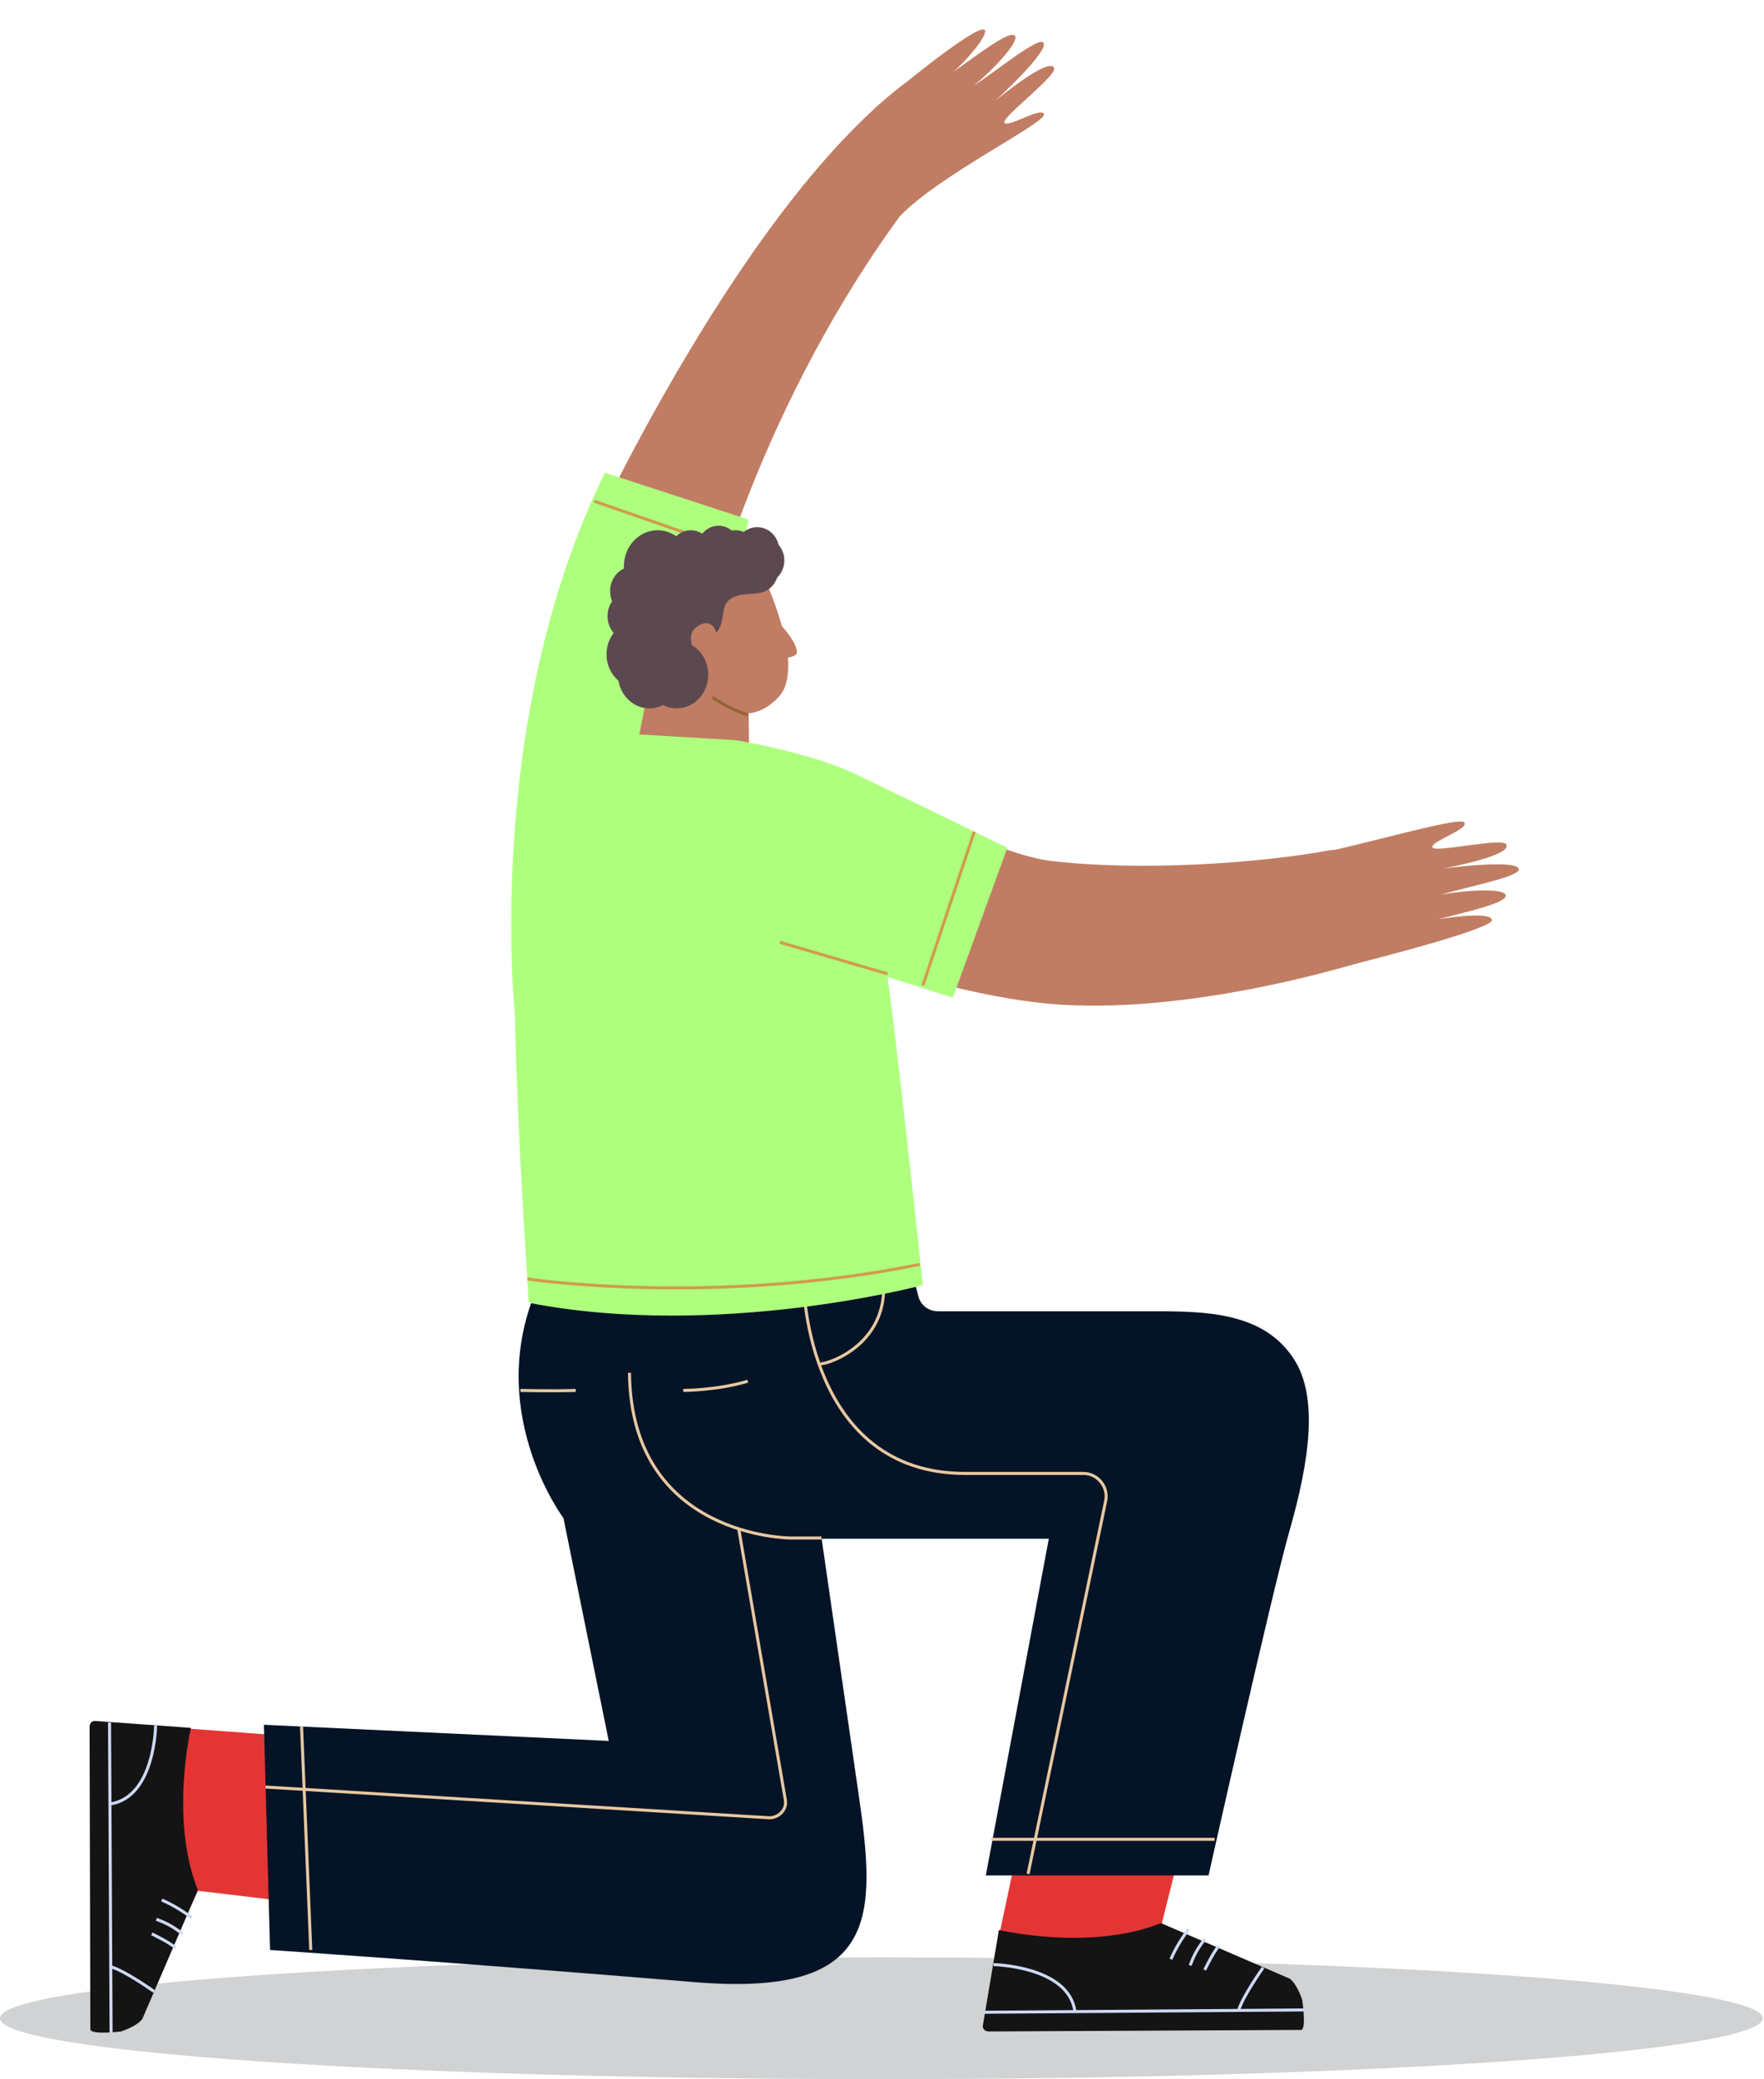 <?xml version="1.0" encoding="UTF-8"?> <svg xmlns="http://www.w3.org/2000/svg" width="437" height="515" viewBox="0 0 437 515" fill="none"><path d="M218.334 515C97.751 515 0 508.248 0 499.92C0 491.591 97.751 484.839 218.334 484.839C338.916 484.839 436.667 491.591 436.667 499.92C436.667 508.248 338.916 515 218.334 515Z" fill="#D0D2D3"></path><g clip-path="url(#clip0)"><path d="M100.577 432.172L46.734 428.174L29.04 430.078L29.421 497.093C29.421 498.807 30.752 500.14 32.465 500.14C33.797 500.14 34.938 499.378 35.319 498.236L49.017 468.345L105.144 475.009" fill="#E43535"></path><path d="M29.991 503.186C32.274 502.424 34.748 501.092 35.319 499.949L49.017 468.155C41.978 450.64 47.305 427.984 47.305 427.984L23.523 426.271C22.762 426.271 22.191 426.842 22.191 427.794L22.381 502.615C22.381 504.138 29.991 503.186 29.991 503.186Z" fill="#141415"></path><path d="M47.495 475.009C45.212 473.295 42.739 471.772 40.075 470.63" stroke="#CED9F4" stroke-width="0.75" stroke-miterlimit="10" stroke-linejoin="round"></path><path d="M45.212 479.007C42.739 477.103 41.217 476.342 38.743 475.39" stroke="#CED9F4" stroke-width="0.75" stroke-miterlimit="10" stroke-linejoin="round"></path><path d="M43.5 482.434C41.787 481.101 39.504 479.959 37.602 479.007" stroke="#CED9F4" stroke-width="0.75" stroke-miterlimit="10" stroke-linejoin="round"></path><path d="M27.137 426.651L27.518 503.567" stroke="#CED9F4" stroke-width="0.75" stroke-miterlimit="10" stroke-linejoin="round"></path><path d="M38.553 427.413C38.553 427.413 38.363 445.118 27.328 446.832" stroke="#CED9F4" stroke-width="0.75" stroke-miterlimit="10" stroke-linejoin="round"></path><path d="M38.172 493.286C38.172 493.286 30.943 488.145 27.518 487.193" stroke="#CED9F4" stroke-width="0.75" stroke-miterlimit="10" stroke-linejoin="round"></path><path d="M194.565 321.559C195.326 323.272 205.41 394.286 212.64 443.976C217.206 475.009 217.777 494.618 172.495 491.001C110.28 485.86 66.901 483.005 66.901 483.005L65.379 427.222L150.806 431.22L139.58 376.009C139.58 376.009 118.842 348.403 134.063 316.799" fill="#041426"></path><path d="M74.702 427.603L76.985 483.005" stroke="#E8C8A1" stroke-width="0.75" stroke-miterlimit="10"></path><path d="M179.535 358.494L194.565 445.88C194.946 448.355 192.853 450.259 190.57 450.259L65.76 442.643" stroke="#E8C8A1" stroke-width="0.75" stroke-miterlimit="10"></path><path d="M259.063 424.938L247.647 478.817L247.267 496.522L316.521 496.142C318.233 496.142 319.565 494.809 319.565 493.096C319.565 491.763 318.804 490.621 317.662 490.24L287.792 476.532L301.871 420.369" fill="#E43535"></path><path d="M322.609 495.38C321.848 493.096 320.516 490.621 319.375 490.049L287.602 476.342C270.098 483.386 247.457 478.055 247.457 478.055L243.462 501.853C243.462 502.615 244.032 503.186 244.984 503.186L322.229 502.805C323.751 502.996 322.609 495.571 322.609 495.38Z" fill="#141415"></path><path d="M294.451 477.865C292.739 480.149 291.216 482.624 290.075 485.29" stroke="#CED9F4" stroke-width="0.75" stroke-miterlimit="10" stroke-linejoin="round"></path><path d="M298.446 480.34C296.544 482.815 295.783 484.338 294.831 486.813" stroke="#CED9F4" stroke-width="0.75" stroke-miterlimit="10" stroke-linejoin="round"></path><path d="M301.871 482.053C300.539 483.767 299.398 486.051 298.446 487.955" stroke="#CED9F4" stroke-width="0.75" stroke-miterlimit="10" stroke-linejoin="round"></path><path d="M243.842 498.426L322.99 497.855" stroke="#CED9F4" stroke-width="0.75" stroke-miterlimit="10" stroke-linejoin="round"></path><path d="M246.125 486.623C246.125 486.623 264.77 487.003 266.292 498.236" stroke="#CED9F4" stroke-width="0.75" stroke-miterlimit="10" stroke-linejoin="round"></path><path d="M312.906 487.384C312.906 487.384 307.769 494.618 306.818 498.045" stroke="#CED9F4" stroke-width="0.75" stroke-miterlimit="10" stroke-linejoin="round"></path><path d="M223.484 305.376L227.48 320.988C228.051 323.273 229.953 324.796 232.427 324.796H286.079C299.207 324.796 313.096 325.176 320.516 336.599C326.605 345.928 324.512 361.54 319.375 379.436C314.999 394.857 299.398 464.538 299.398 464.538H244.223L259.824 381.149H196.087C196.087 381.149 154.801 381.53 160.509 340.217" fill="#041426"></path><path d="M245.554 455.59H300.92" stroke="#E8C8A1" stroke-width="0.75" stroke-miterlimit="10"></path><path d="M203.507 380.959H195.897C195.897 380.959 156.323 380.959 155.943 340.026" stroke="#E8C8A1" stroke-width="0.75" stroke-miterlimit="10"></path><path d="M199.131 318.703C199.131 318.703 200.083 364.966 239.086 364.966H268.385C272 364.966 274.664 368.393 273.903 371.82L254.687 464.157" stroke="#E8C8A1" stroke-width="0.75" stroke-miterlimit="10"></path><path d="M202.936 337.742C203.317 338.503 219.299 334.124 218.918 318.513" stroke="#E8C8A1" stroke-width="0.75" stroke-miterlimit="10"></path><path d="M169.261 344.405C169.261 344.405 177.632 344.405 185.242 342.121" stroke="#E8C8A1" stroke-width="0.75" stroke-miterlimit="10"></path><path d="M128.926 344.405C128.926 344.405 136.726 344.596 142.624 344.405" stroke="#E8C8A1" stroke-width="0.75" stroke-miterlimit="10"></path><path d="M175.92 150.975C175.92 150.975 188.721 99.48 224.299 51.694V20.5C181.5 53 142.434 140.694 142.434 140.694" fill="#C07D63"></path><path d="M127.594 251.688C127.594 251.688 119.603 178.581 149.854 117.086L185.433 128.7L176.11 175.534" fill="#AFFF7E"></path><path d="M147.191 124.13L182.198 136.315" stroke="#D19B4B" stroke-width="0.75" stroke-miterlimit="10"></path><path d="M199.512 233.22C199.512 233.22 235.851 247.119 262.487 248.832C297.495 251.117 338.21 237.98 338.21 237.98C338.21 237.98 343.538 209.232 329.649 210.565C312.335 213.801 282.655 215.896 260.204 213.23C246.125 211.517 216.445 195.524 216.445 195.524" fill="#C07D63"></path><path d="M321.658 212.279C332.122 210.946 361.422 201.998 362.754 203.711C364.086 205.425 353.621 208.661 354.953 209.994C356.285 211.136 372.457 207.329 373.218 209.232C374.36 212.088 357.427 215.134 357.427 215.134C357.427 215.134 376.072 212.659 376.262 215.325C376.452 217.229 362.373 219.894 357.046 221.607C362.944 220.465 372.837 219.894 373.028 221.798C373.218 223.702 363.515 225.796 356.285 227.7C360.851 226.938 369.413 225.986 369.603 227.89C369.793 229.794 346.962 236.077 325.083 241.407" fill="#C07D63"></path><path d="M223 53.5C232.5 43.5 259.092 30.446 258.635 28.325C258.179 26.203 248.973 32.137 248.808 30.261C248.789 28.506 262.103 18.567 261.134 16.76C259.68 14.05 246.461 25.061 246.461 25.061C246.461 25.061 260.343 12.371 258.424 10.511C257.088 9.142 245.995 18.212 241.258 21.191C245.925 17.408 252.723 10.197 251.387 8.828C250.051 7.458 242.209 13.544 236.102 17.858C239.621 14.85 244.648 8.794 244 7.5C242.981 5.467 226.5 18.5 216.5 27" fill="#C07D63"></path><path d="M161.841 164.492L156.894 189.433C156.894 189.433 170.973 203.521 185.623 190.384L185.433 173.631L161.841 164.492Z" fill="#C07D63"></path><path d="M188.287 140.884C188.287 140.884 200.273 164.873 192.853 172.678C189.048 176.867 183.34 178.39 178.393 174.582C174.588 171.726 160.128 154.592 162.221 151.355C169.831 138.98 188.287 140.884 188.287 140.884Z" fill="#C07D63"></path><path d="M193.043 154.402C193.043 154.402 197.419 158.781 197.419 161.636C197.419 162.969 193.043 163.16 193.043 163.16" fill="#C07D63"></path><path d="M156.133 139.975C157.465 131.408 169.261 132.317 185.433 134.792C187.526 135.173 191.521 134.031 192.472 135.934C193.614 138.6 193.424 143.74 190.57 145.834C188.096 147.738 184.862 146.596 182.198 147.738C177.822 149.261 180.105 153.45 177.632 156.496C173.827 161.636 176.3 169.061 170.022 172.869C166.407 175.154 161.841 174.392 157.655 173.631C157.084 173.631 159.272 174.199 158.702 173.818C157.37 172.676 155.372 168.109 154.801 166.396C153.469 161.065 152.708 155.354 153.279 149.832C153.66 145.073 154.421 139.594 156.133 139.975Z" fill="#5C4950"></path><path d="M177.632 157.638C176.871 152.688 173.066 154.402 171.734 156.115C170.022 158.4 172.685 163.921 174.017 164.873C176.871 166.967 179.154 166.967 179.725 164.492" fill="#C07D63"></path><path d="M185.242 177.058C179.915 175.344 176.491 172.679 176.491 172.679" stroke="#956437" stroke-width="0.75" stroke-miterlimit="10" stroke-linejoin="round"></path><path d="M156.704 181.817C156.704 181.817 135.014 190.955 128.355 225.415C125.311 240.646 131.019 322.701 131.019 322.701C178.013 331.84 228.621 318.322 228.621 318.322C228.621 318.322 222.914 264.824 220.25 244.644C214.162 198.19 182.198 183.34 182.198 183.34L156.704 181.817Z" fill="#AFFF7E"></path><path d="M182.198 183.34C182.198 183.34 200.273 186.196 211.879 191.717C223.484 197.238 249.55 209.994 249.55 209.994L236.042 247.119L188.667 232.078" fill="#AFFF7E"></path><path d="M219.87 241.217L193.233 233.411" stroke="#D19B4B" stroke-width="0.75" stroke-miterlimit="10"></path><path d="M241.369 205.996L228.621 244.072" stroke="#D19B4B" stroke-width="0.75" stroke-miterlimit="10"></path><path d="M130.638 316.799C130.638 316.799 176.49 323.653 227.86 313.182" stroke="#D19B4B" stroke-width="0.75" stroke-miterlimit="10"></path><ellipse cx="156.262" cy="152.608" rx="5.754" ry="6.163" fill="#5C4950"></ellipse><ellipse cx="158.045" cy="162.08" rx="7.79" ry="8.344" fill="#5C4950"></ellipse><ellipse cx="160.878" cy="167.125" rx="7.79" ry="8.344" fill="#5C4950"></ellipse><ellipse cx="167.661" cy="167.115" rx="7.79" ry="8.344" fill="#5C4950"></ellipse><ellipse cx="156.894" cy="146.445" rx="5.754" ry="6.163" fill="#5C4950"></ellipse><ellipse cx="162.905" cy="140.283" rx="8.353" ry="8.948" fill="#5C4950"></ellipse><ellipse cx="171.135" cy="137.072" rx="5.356" ry="5.737" fill="#5C4950"></ellipse><ellipse cx="178.011" cy="135.96" rx="5.356" ry="5.737" fill="#5C4950"></ellipse><ellipse rx="5.47" ry="5.737" transform="matrix(-1 0 0 1 182.198 137.072)" fill="#5C4950"></ellipse><ellipse rx="5.47" ry="5.737" transform="matrix(-1 0 0 1 187.573 136.315)" fill="#5C4950"></ellipse><ellipse rx="5.47" ry="5.737" transform="matrix(-1 0 0 1 188.837 138.816)" fill="#5C4950"></ellipse></g><defs><clipPath id="clip0"><rect width="354.452" height="503.566" fill="white" transform="translate(22)"></rect></clipPath></defs></svg> 